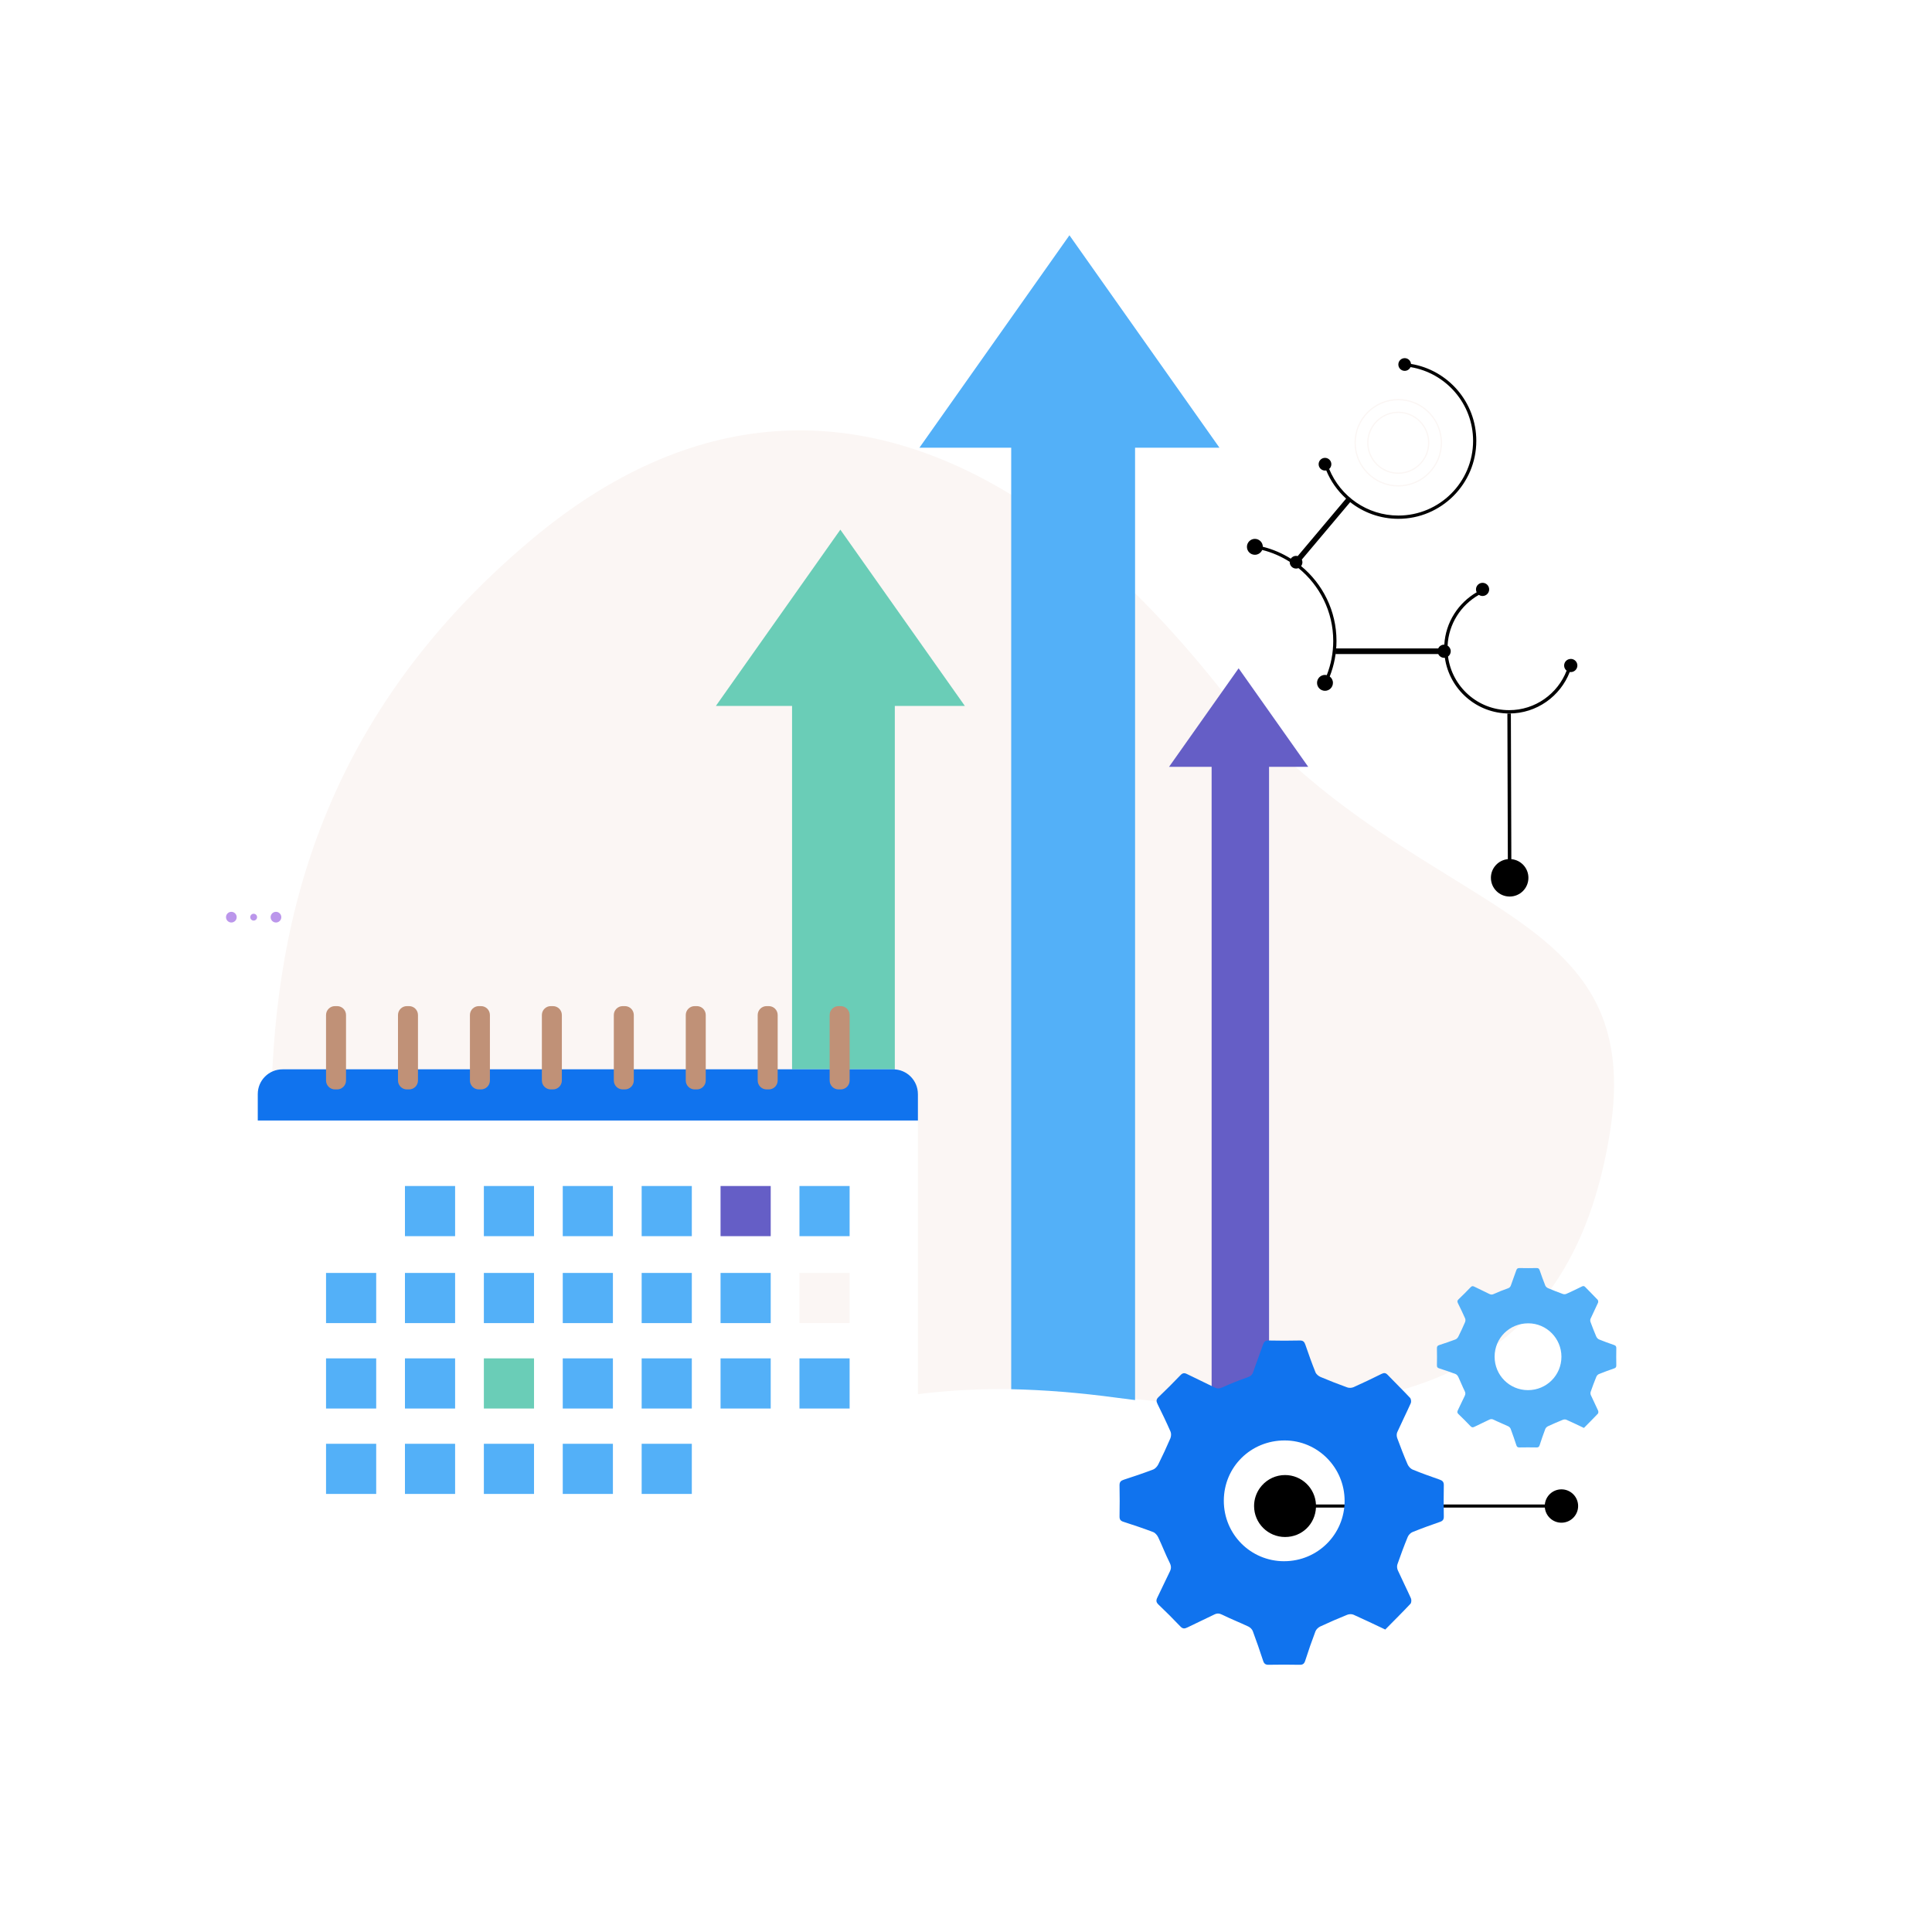 <svg width="560" height="560" viewBox="0 0 560 560" fill="none" xmlns="http://www.w3.org/2000/svg">
<path d="M405.293 141.012C398.306 141.012 392.617 135.324 392.617 128.336C392.617 121.349 398.306 115.66 405.293 115.66C412.281 115.66 417.969 121.349 417.969 128.336C417.969 135.324 412.281 141.012 405.293 141.012ZM405.293 116.017C398.497 116.017 392.974 121.545 392.974 128.336C392.974 135.127 398.502 140.655 405.293 140.655C412.084 140.655 417.612 135.127 417.612 128.336C417.612 121.545 412.084 116.017 405.293 116.017Z" fill="#FBF6F4"/>
<path d="M405.29 137.343C400.326 137.343 396.289 133.306 396.289 128.342C396.289 123.378 400.326 119.336 405.29 119.336C410.254 119.336 414.296 123.373 414.296 128.342C414.296 133.311 410.259 137.343 405.29 137.343ZM405.29 119.693C400.523 119.693 396.646 123.57 396.646 128.337C396.646 133.104 400.523 136.981 405.29 136.981C410.057 136.981 413.934 133.104 413.934 128.337C413.934 123.57 410.057 119.693 405.29 119.693Z" fill="#FBF6F4"/>
<path d="M68.603 265.844C68.603 266.704 67.904 267.392 67.055 267.392C66.207 267.392 65.508 266.693 65.508 265.844C65.508 264.996 66.207 264.297 67.055 264.297C67.904 264.297 68.603 264.99 68.603 265.844Z" fill="#BB96EB"/>
<path d="M74.512 265.844C74.512 266.388 74.067 266.833 73.524 266.833C72.98 266.833 72.535 266.388 72.535 265.844C72.535 265.301 72.98 264.855 73.524 264.855C74.067 264.855 74.512 265.301 74.512 265.844Z" fill="#BB96EB"/>
<path d="M81.537 265.844C81.537 266.704 80.843 267.392 79.989 267.392C79.135 267.392 78.441 266.693 78.441 265.844C78.441 264.996 79.135 264.297 79.989 264.297C80.843 264.297 81.537 264.99 81.537 265.844Z" fill="#BB96EB"/>
<path d="M87.454 265.844C87.454 266.388 87.009 266.833 86.465 266.833C85.922 266.833 85.477 266.388 85.477 265.844C85.477 265.301 85.922 264.855 86.465 264.855C87.009 264.855 87.454 265.301 87.454 265.844Z" fill="#BB96EB"/>
<path d="M92.927 267.392C93.781 267.392 94.474 266.699 94.474 265.844C94.474 264.99 93.781 264.297 92.927 264.297C92.072 264.297 91.379 264.99 91.379 265.844C91.379 266.699 92.072 267.392 92.927 267.392Z" fill="#BB96EB"/>
<path d="M100.387 265.844C100.387 266.388 99.942 266.833 99.399 266.833C98.855 266.833 98.41 266.388 98.41 265.844C98.41 265.301 98.855 264.855 99.399 264.855C99.942 264.855 100.387 265.301 100.387 265.844Z" fill="#BB96EB"/>
<path d="M107.423 265.844C107.423 266.704 106.73 267.392 105.876 267.392C105.022 267.392 104.328 266.693 104.328 265.844C104.328 264.996 105.022 264.297 105.876 264.297C106.73 264.297 107.423 264.99 107.423 265.844Z" fill="#BB96EB"/>
<path d="M113.329 265.844C113.329 266.388 112.884 266.833 112.34 266.833C111.797 266.833 111.352 266.388 111.352 265.844C111.352 265.301 111.797 264.855 112.34 264.855C112.884 264.855 113.329 265.301 113.329 265.844Z" fill="#BB96EB"/>
<path d="M118.809 267.392C119.664 267.392 120.357 266.699 120.357 265.844C120.357 264.99 119.664 264.297 118.809 264.297C117.955 264.297 117.262 264.99 117.262 265.844C117.262 266.699 117.955 267.392 118.809 267.392Z" fill="#BB96EB"/>
<path d="M365.213 431.27C364.142 432.745 363.5 434.562 363.5 436.529C363.5 441.488 367.522 445.509 372.48 445.509C377.439 445.509 381.202 441.726 381.44 436.979H447.78C448.007 439.438 450.073 441.363 452.593 441.363C455.259 441.363 457.428 439.2 457.428 436.529C457.428 433.858 455.264 431.695 452.593 431.695C450.078 431.695 448.013 433.62 447.78 436.079H381.44C381.202 431.332 377.289 427.549 372.48 427.549C369.815 427.549 367.423 428.719 365.777 430.566" fill="black"/>
<path d="M377.123 164.093C377.366 163.782 377.511 163.389 377.511 162.964C377.511 162.69 377.449 162.426 377.34 162.193L391.357 145.542C395.203 148.57 400.047 150.382 405.311 150.382C417.775 150.382 427.914 140.242 427.914 127.778C427.914 116.567 419.705 107.245 408.991 105.486C408.908 104.549 408.117 103.809 407.159 103.809C406.144 103.809 405.316 104.637 405.316 105.651C405.316 106.666 406.144 107.494 407.159 107.494C407.909 107.494 408.551 107.044 408.841 106.407C419.115 108.094 426.983 117.028 426.983 127.773C426.983 139.719 417.262 149.434 405.322 149.434C396.269 149.434 388.495 143.844 385.27 135.936C385.653 135.599 385.896 135.102 385.896 134.554C385.896 133.539 385.068 132.711 384.054 132.711C383.039 132.711 382.211 133.539 382.211 134.554C382.211 135.568 383.039 136.396 384.054 136.396C384.178 136.396 384.307 136.386 384.421 136.36C385.715 139.502 387.697 142.281 390.172 144.522L376.15 161.179C375.995 161.137 375.839 161.116 375.674 161.116C375.037 161.116 374.473 161.443 374.142 161.934C371.673 160.387 368.945 159.207 366.036 158.482C366.026 157.219 365.001 156.194 363.733 156.194C362.465 156.194 361.43 157.224 361.43 158.503C361.43 159.781 362.46 160.806 363.733 160.806C364.685 160.806 365.503 160.226 365.855 159.403C368.728 160.123 371.414 161.298 373.842 162.856C373.842 162.892 373.836 162.923 373.836 162.959C373.836 163.974 374.665 164.802 375.679 164.802C375.922 164.802 376.155 164.755 376.367 164.672C382.511 169.662 386.445 177.271 386.445 185.785C386.445 189.279 385.782 192.617 384.576 195.686C384.406 195.65 384.235 195.624 384.054 195.624C382.78 195.624 381.75 196.654 381.75 197.928C381.75 199.201 382.78 200.231 384.054 200.231C385.327 200.231 386.357 199.201 386.357 197.928C386.357 197.172 385.995 196.504 385.43 196.085C386.688 192.891 387.387 189.424 387.387 185.785C387.387 177.063 383.396 169.253 377.139 164.087H377.123V164.093Z" fill="black"/>
<path d="M455.28 190.997C454.224 190.997 453.37 191.856 453.37 192.907C453.37 193.512 453.655 194.045 454.09 194.397C451.507 201.084 445.016 205.841 437.428 205.841C428.365 205.841 420.865 199.061 419.722 190.303C420.193 189.951 420.503 189.397 420.503 188.766C420.503 188.077 420.136 187.472 419.592 187.141C419.887 180.831 423.469 175.37 428.66 172.425C428.966 172.632 429.333 172.751 429.732 172.751C430.788 172.751 431.642 171.892 431.642 170.842C431.642 169.791 430.782 168.932 429.732 168.932C428.681 168.932 427.822 169.791 427.822 170.842C427.822 171.142 427.894 171.426 428.019 171.675C422.703 174.76 419.023 180.37 418.64 186.851H418.604C417.837 186.851 417.185 187.296 416.88 187.948H387.098V189.573H416.88C417.185 190.225 417.843 190.671 418.604 190.671C418.671 190.671 418.733 190.671 418.8 190.66C420.11 199.78 427.967 206.809 437.444 206.809C445.43 206.809 452.263 201.814 455.001 194.78C455.099 194.796 455.197 194.806 455.301 194.806C456.357 194.806 457.211 193.947 457.211 192.896C457.211 191.845 456.352 190.986 455.301 190.986H455.285L455.28 190.997Z" fill="black"/>
<path d="M438.07 249.03L437.935 206.82H436.921L437.055 249.03C434.302 249.294 432.148 251.613 432.148 254.434C432.148 257.431 434.576 259.868 437.583 259.868C440.59 259.868 443.018 257.441 443.018 254.434C443.018 251.602 440.844 249.273 438.075 249.03H438.07Z" fill="black"/>
<path d="M214.69 253.014H208.5V256.14H214.69V253.014Z" fill="#53B0F8"/>
<path d="M214.69 247.725H208.5V250.851H214.69V247.725Z" fill="#53B0F8"/>
<path d="M214.69 242.439H208.5V245.566H214.69V242.439Z" fill="#53B0F8"/>
<path d="M214.69 237.15H208.5V240.277H214.69V237.15Z" fill="#53B0F8"/>
<path d="M214.69 231.859H208.5V234.986H214.69V231.859Z" fill="#53B0F8"/>
<path d="M214.69 226.57H208.5V229.697H214.69V226.57Z" fill="#53B0F8"/>
<path d="M214.69 221.285H208.5V224.411H214.69V221.285Z" fill="#53B0F8"/>
<g style="mix-blend-mode:multiply">
<path d="M466.674 328.045C458.501 379.483 429.169 407.138 367.835 407.956C362.529 408.029 356.981 407.899 351.189 407.568C345.045 407.211 338.622 406.636 331.914 405.818C330.201 405.617 328.477 405.394 326.733 405.156C315.579 403.645 305.377 402.868 296.014 402.666C229.984 401.248 205.466 428.375 183.344 427.837C118.433 426.243 77.879 397.413 78.583 322.864C79.059 272.207 90.467 209.573 154.338 156.168C199.922 118.047 248.587 114.874 296.019 145.221C308.089 152.943 320.082 162.84 331.919 174.879C338.73 181.804 345.495 189.444 352.188 197.788C352.887 198.662 353.591 199.522 354.3 200.376C361.241 208.735 368.357 215.934 375.49 222.254C425.655 266.752 476.193 268.087 466.674 328.04V328.045Z" fill="#FBF6F4"/>
</g>
<path d="M353.466 129.77H329.004V405.818C327.291 405.616 325.568 405.393 323.823 405.155C312.669 403.644 302.468 402.867 293.104 402.666V129.77H266.5L309.983 68.197L353.466 129.77Z" fill="#53B0F8"/>
<path d="M379.186 222.265H367.841V407.961C362.535 408.034 356.987 407.904 351.195 407.573V222.265H338.855L354.306 200.386L359.021 193.709L379.191 222.265H379.186Z" fill="#655EC6"/>
<path d="M279.668 204.619L243.581 153.527L207.5 204.619H229.581V326.916H259.368V204.619H279.668Z" fill="#6ACDB7"/>
<g filter="url(#filter0_d_3393_2033)">
<path d="M81.883 305.949H258.89C262.849 305.949 266.058 309.163 266.058 313.118V449.369C266.058 453.329 262.844 456.538 258.89 456.538H81.883C77.924 456.538 74.715 453.323 74.715 449.369V313.118C74.715 309.158 77.929 305.949 81.883 305.949Z" fill="white"/>
<path d="M266.058 313.118C266.058 309.158 262.849 305.949 258.89 305.949H81.883C77.924 305.949 74.715 309.158 74.715 313.118V320.783H266.064V313.118H266.058Z" fill="#1073EE"/>
</g>
<path d="M97.713 291.627H97.087C95.66 291.627 94.504 292.783 94.504 294.21V313.19C94.504 314.616 95.66 315.773 97.087 315.773H97.713C99.139 315.773 100.296 314.616 100.296 313.19V294.21C100.296 292.783 99.139 291.627 97.713 291.627Z" fill="#C09177"/>
<path d="M118.568 291.627H117.942C116.516 291.627 115.359 292.783 115.359 294.21V313.19C115.359 314.616 116.516 315.773 117.942 315.773H118.568C119.995 315.773 121.151 314.616 121.151 313.19V294.21C121.151 292.783 119.995 291.627 118.568 291.627Z" fill="#C09177"/>
<path d="M139.42 291.627H138.794C137.367 291.627 136.211 292.783 136.211 294.21V313.19C136.211 314.616 137.367 315.773 138.794 315.773H139.42C140.846 315.773 142.003 314.616 142.003 313.19V294.21C142.003 292.783 140.846 291.627 139.42 291.627Z" fill="#C09177"/>
<path d="M160.275 291.627H159.649C158.223 291.627 157.066 292.783 157.066 294.21V313.19C157.066 314.616 158.223 315.773 159.649 315.773H160.275C161.702 315.773 162.858 314.616 162.858 313.19V294.21C162.858 292.783 161.702 291.627 160.275 291.627Z" fill="#C09177"/>
<path d="M181.127 291.627H180.501C179.074 291.627 177.918 292.783 177.918 294.21V313.19C177.918 314.616 179.074 315.773 180.501 315.773H181.127C182.553 315.773 183.71 314.616 183.71 313.19V294.21C183.71 292.783 182.553 291.627 181.127 291.627Z" fill="#C09177"/>
<path d="M201.983 291.627H201.356C199.93 291.627 198.773 292.783 198.773 294.21V313.19C198.773 314.616 199.93 315.773 201.356 315.773H201.983C203.409 315.773 204.565 314.616 204.565 313.19V294.21C204.565 292.783 203.409 291.627 201.983 291.627Z" fill="#C09177"/>
<path d="M222.83 291.627H222.204C220.777 291.627 219.621 292.783 219.621 294.21V313.19C219.621 314.616 220.777 315.773 222.204 315.773H222.83C224.257 315.773 225.413 314.616 225.413 313.19V294.21C225.413 292.783 224.257 291.627 222.83 291.627Z" fill="#C09177"/>
<path d="M243.686 291.627H243.059C241.633 291.627 240.477 292.783 240.477 294.21V313.19C240.477 314.616 241.633 315.773 243.059 315.773H243.686C245.112 315.773 246.268 314.616 246.268 313.19V294.21C246.268 292.783 245.112 291.627 243.686 291.627Z" fill="#C09177"/>
<path d="M131.914 343.77H117.375V358.309H131.914V343.77Z" fill="#53B0F8"/>
<path d="M154.789 343.77H140.25V358.309H154.789V343.77Z" fill="#53B0F8"/>
<path d="M177.656 343.77H163.117V358.309H177.656V343.77Z" fill="#53B0F8"/>
<path d="M200.527 343.77H185.988V358.309H200.527V343.77Z" fill="#53B0F8"/>
<path d="M223.395 343.77H208.855V358.309H223.395V343.77Z" fill="#655EC6"/>
<path d="M246.266 343.77H231.727V358.309H246.266V343.77Z" fill="#53B0F8"/>
<path d="M109.043 368.967H94.504V383.506H109.043V368.967Z" fill="#53B0F8"/>
<path d="M131.914 368.967H117.375V383.506H131.914V368.967Z" fill="#53B0F8"/>
<path d="M154.789 368.967H140.25V383.506H154.789V368.967Z" fill="#53B0F8"/>
<path d="M177.656 368.967H163.117V383.506H177.656V368.967Z" fill="#53B0F8"/>
<path d="M200.527 368.967H185.988V383.506H200.527V368.967Z" fill="#53B0F8"/>
<path d="M223.395 368.967H208.855V383.506H223.395V368.967Z" fill="#53B0F8"/>
<path d="M246.266 368.967H231.727V383.506H246.266V368.967Z" fill="#FBF6F4"/>
<path d="M109.043 393.729H94.504V408.268H109.043V393.729Z" fill="#53B0F8"/>
<path d="M131.914 393.729H117.375V408.268H131.914V393.729Z" fill="#53B0F8"/>
<path d="M154.789 393.729H140.25V408.268H154.789V393.729Z" fill="#6ACDB7"/>
<path d="M177.656 393.729H163.117V408.268H177.656V393.729Z" fill="#53B0F8"/>
<path d="M200.527 393.729H185.988V408.268H200.527V393.729Z" fill="#53B0F8"/>
<path d="M223.395 393.729H208.855V408.268H223.395V393.729Z" fill="#53B0F8"/>
<path d="M246.266 393.729H231.727V408.268H246.266V393.729Z" fill="#53B0F8"/>
<path d="M109.043 418.488H94.504V433.027H109.043V418.488Z" fill="#53B0F8"/>
<path d="M131.914 418.488H117.375V433.027H131.914V418.488Z" fill="#53B0F8"/>
<path d="M154.789 418.488H140.25V433.027H154.789V418.488Z" fill="#53B0F8"/>
<path d="M177.656 418.488H163.117V433.027H177.656V418.488Z" fill="#53B0F8"/>
<path d="M200.527 418.488H185.988V433.027H200.527V418.488Z" fill="#53B0F8"/>
<path d="M468.499 390.778C468.512 390.244 468.306 390.017 467.821 389.849C466.37 389.347 464.919 388.825 463.496 388.246C463.159 388.106 462.83 387.74 462.682 387.394C462.086 386.013 461.543 384.607 461.025 383.197C460.922 382.917 460.906 382.523 461.025 382.26C461.728 380.697 462.497 379.168 463.196 377.606C463.303 377.371 463.249 376.915 463.081 376.738C461.909 375.488 460.676 374.292 459.492 373.055C459.175 372.722 458.92 372.697 458.517 372.898C457.037 373.634 455.545 374.35 454.036 375.024C453.744 375.155 453.317 375.18 453.017 375.069C451.573 374.551 450.143 373.992 448.729 373.392C448.404 373.256 448.046 372.956 447.919 372.648C447.335 371.196 446.804 369.72 446.299 368.24C446.134 367.763 445.945 367.533 445.39 367.55C443.733 367.591 442.077 367.587 440.42 367.55C439.881 367.537 439.659 367.751 439.495 368.232C438.997 369.683 438.434 371.114 437.941 372.569C437.772 373.063 437.509 373.285 437.011 373.457C435.647 373.93 434.294 374.469 432.978 375.073C432.493 375.295 432.152 375.287 431.696 375.061C430.244 374.329 428.764 373.655 427.313 372.931C426.881 372.713 426.61 372.754 426.265 373.116C425.118 374.313 423.95 375.488 422.75 376.627C422.343 377.014 422.375 377.31 422.597 377.754C423.317 379.209 424.024 380.673 424.678 382.161C424.809 382.465 424.785 382.926 424.649 383.238C424.045 384.648 423.399 386.042 422.713 387.411C422.544 387.748 422.215 388.114 421.878 388.241C420.332 388.829 418.766 389.356 417.191 389.865C416.71 390.022 416.488 390.231 416.5 390.778C416.537 392.435 416.533 394.092 416.5 395.748C416.492 396.238 416.648 396.464 417.117 396.616C418.716 397.134 420.316 397.664 421.886 398.265C422.223 398.392 422.54 398.774 422.704 399.12C423.337 400.452 423.864 401.837 424.526 403.157C424.797 403.691 424.818 404.09 424.559 404.604C423.872 405.981 423.247 407.387 422.565 408.765C422.343 409.217 422.351 409.517 422.741 409.887C423.938 411.03 425.114 412.202 426.252 413.402C426.635 413.801 426.927 413.784 427.375 413.562C428.805 412.855 430.261 412.197 431.692 411.49C432.152 411.26 432.497 411.289 432.97 411.523C434.343 412.202 435.778 412.761 437.164 413.418C437.455 413.558 437.76 413.858 437.871 414.158C438.459 415.733 439.005 417.324 439.532 418.923C439.684 419.384 439.91 419.556 440.403 419.548C442.06 419.519 443.717 419.515 445.374 419.548C445.912 419.561 446.122 419.367 446.282 418.87C446.788 417.295 447.327 415.733 447.914 414.187C448.038 413.867 448.379 413.55 448.696 413.402C450.114 412.74 451.549 412.119 453 411.536C453.296 411.416 453.728 411.392 454.011 411.515C455.705 412.267 457.37 413.073 459.109 413.895C460.47 412.514 461.831 411.166 463.147 409.772C463.311 409.599 463.336 409.135 463.225 408.892C462.551 407.383 461.802 405.903 461.124 404.398C461.001 404.123 460.959 403.724 461.058 403.445C461.568 401.969 462.115 400.505 462.707 399.058C462.838 398.737 463.163 398.396 463.48 398.269C464.931 397.681 466.407 397.15 467.887 396.636C468.347 396.476 468.504 396.242 468.495 395.757C468.467 394.1 468.462 392.443 468.495 390.786L468.499 390.778ZM442.895 402.939C437.525 402.939 433.221 398.622 433.221 393.241C433.221 387.83 437.542 383.559 442.993 383.571C448.289 383.583 452.593 387.929 452.589 393.265C452.585 398.63 448.268 402.939 442.895 402.939Z" fill="#53B0F8"/>
<path d="M418.499 430.544C418.52 429.573 418.148 429.168 417.276 428.867C414.651 427.958 412.031 427.019 409.461 425.966C408.853 425.718 408.258 425.048 407.989 424.428C406.911 421.932 405.931 419.391 404.993 416.837C404.807 416.333 404.778 415.618 404.993 415.143C406.262 412.32 407.654 409.555 408.915 406.733C409.105 406.311 409.01 405.485 408.708 405.167C406.592 402.906 404.365 400.749 402.22 398.509C401.645 397.91 401.187 397.865 400.459 398.224C397.781 399.555 395.086 400.848 392.359 402.067C391.83 402.303 391.057 402.348 390.515 402.15C387.908 401.212 385.32 400.199 382.766 399.121C382.184 398.873 381.53 398.336 381.303 397.774C380.245 395.149 379.29 392.48 378.377 389.802C378.084 388.942 377.737 388.525 376.736 388.55C373.744 388.624 370.748 388.616 367.751 388.55C366.776 388.529 366.379 388.914 366.078 389.781C365.177 392.41 364.16 394.992 363.267 397.625C362.966 398.513 362.49 398.914 361.589 399.228C359.118 400.088 356.675 401.055 354.299 402.146C353.419 402.547 352.803 402.534 351.984 402.125C349.36 400.803 346.686 399.588 344.058 398.274C343.276 397.881 342.785 397.955 342.161 398.604C340.086 400.766 337.978 402.894 335.804 404.952C335.069 405.65 335.131 406.183 335.527 406.989C336.829 409.622 338.106 412.27 339.284 414.961C339.524 415.506 339.474 416.345 339.235 416.911C338.143 419.457 336.974 421.978 335.734 424.457C335.428 425.069 334.837 425.726 334.221 425.957C331.427 427.019 328.592 427.97 325.749 428.896C324.881 429.177 324.48 429.561 324.501 430.549C324.567 433.541 324.559 436.537 324.505 439.529C324.488 440.413 324.774 440.822 325.621 441.095C328.514 442.029 331.403 442.992 334.246 444.074C334.854 444.306 335.432 445 335.726 445.62C336.875 448.029 337.821 450.538 339.015 452.918C339.503 453.885 339.54 454.604 339.073 455.534C337.833 458.022 336.701 460.563 335.465 463.051C335.06 463.865 335.077 464.41 335.784 465.084C337.949 467.146 340.074 469.266 342.136 471.436C342.822 472.159 343.359 472.126 344.161 471.729C346.744 470.448 349.377 469.262 351.96 467.981C352.79 467.568 353.414 467.613 354.274 468.039C356.762 469.266 359.349 470.279 361.854 471.465C362.383 471.713 362.933 472.262 363.131 472.799C364.197 475.647 365.181 478.523 366.131 481.412C366.408 482.246 366.817 482.56 367.71 482.544C370.706 482.494 373.699 482.486 376.695 482.548C377.666 482.569 378.051 482.222 378.336 481.321C379.249 478.477 380.225 475.647 381.287 472.857C381.506 472.279 382.126 471.704 382.7 471.436C385.262 470.237 387.858 469.121 390.478 468.059C391.015 467.844 391.797 467.799 392.309 468.026C395.367 469.386 398.38 470.845 401.525 472.328C403.989 469.832 406.448 467.394 408.82 464.873C409.118 464.559 409.159 463.72 408.965 463.282C407.745 460.551 406.394 457.881 405.166 455.158C404.939 454.658 404.869 453.939 405.047 453.43C405.972 450.765 406.956 448.116 408.031 445.504C408.27 444.921 408.853 444.306 409.432 444.074C412.056 443.012 414.722 442.053 417.396 441.124C418.231 440.834 418.516 440.413 418.495 439.529C418.441 436.537 418.437 433.541 418.495 430.549L418.499 430.544ZM372.215 452.529C362.511 452.529 354.725 444.723 354.729 434.999C354.737 425.222 362.54 417.498 372.393 417.519C381.969 417.539 389.751 425.399 389.743 435.041C389.734 444.74 381.927 452.525 372.215 452.525V452.529Z" fill="#1073EE"/>
<defs>
<filter id="filter0_d_3393_2033" x="45.515" y="280.749" width="249.748" height="208.988" filterUnits="userSpaceOnUse" color-interpolation-filters="sRGB">
<feFlood flood-opacity="0" result="BackgroundImageFix"/>
<feColorMatrix in="SourceAlpha" type="matrix" values="0 0 0 0 0 0 0 0 0 0 0 0 0 0 0 0 0 0 127 0" result="hardAlpha"/>
<feMorphology radius="9" operator="dilate" in="SourceAlpha" result="effect1_dropShadow_3393_2033"/>
<feOffset dy="4"/>
<feGaussianBlur stdDeviation="10.1"/>
<feComposite in2="hardAlpha" operator="out"/>
<feColorMatrix type="matrix" values="0 0 0 0 0.396 0 0 0 0 0.369 0 0 0 0 0.777 0 0 0 0.25 0"/>
<feBlend mode="normal" in2="BackgroundImageFix" result="effect1_dropShadow_3393_2033"/>
<feBlend mode="normal" in="SourceGraphic" in2="effect1_dropShadow_3393_2033" result="shape"/>
</filter>
</defs>
</svg>
